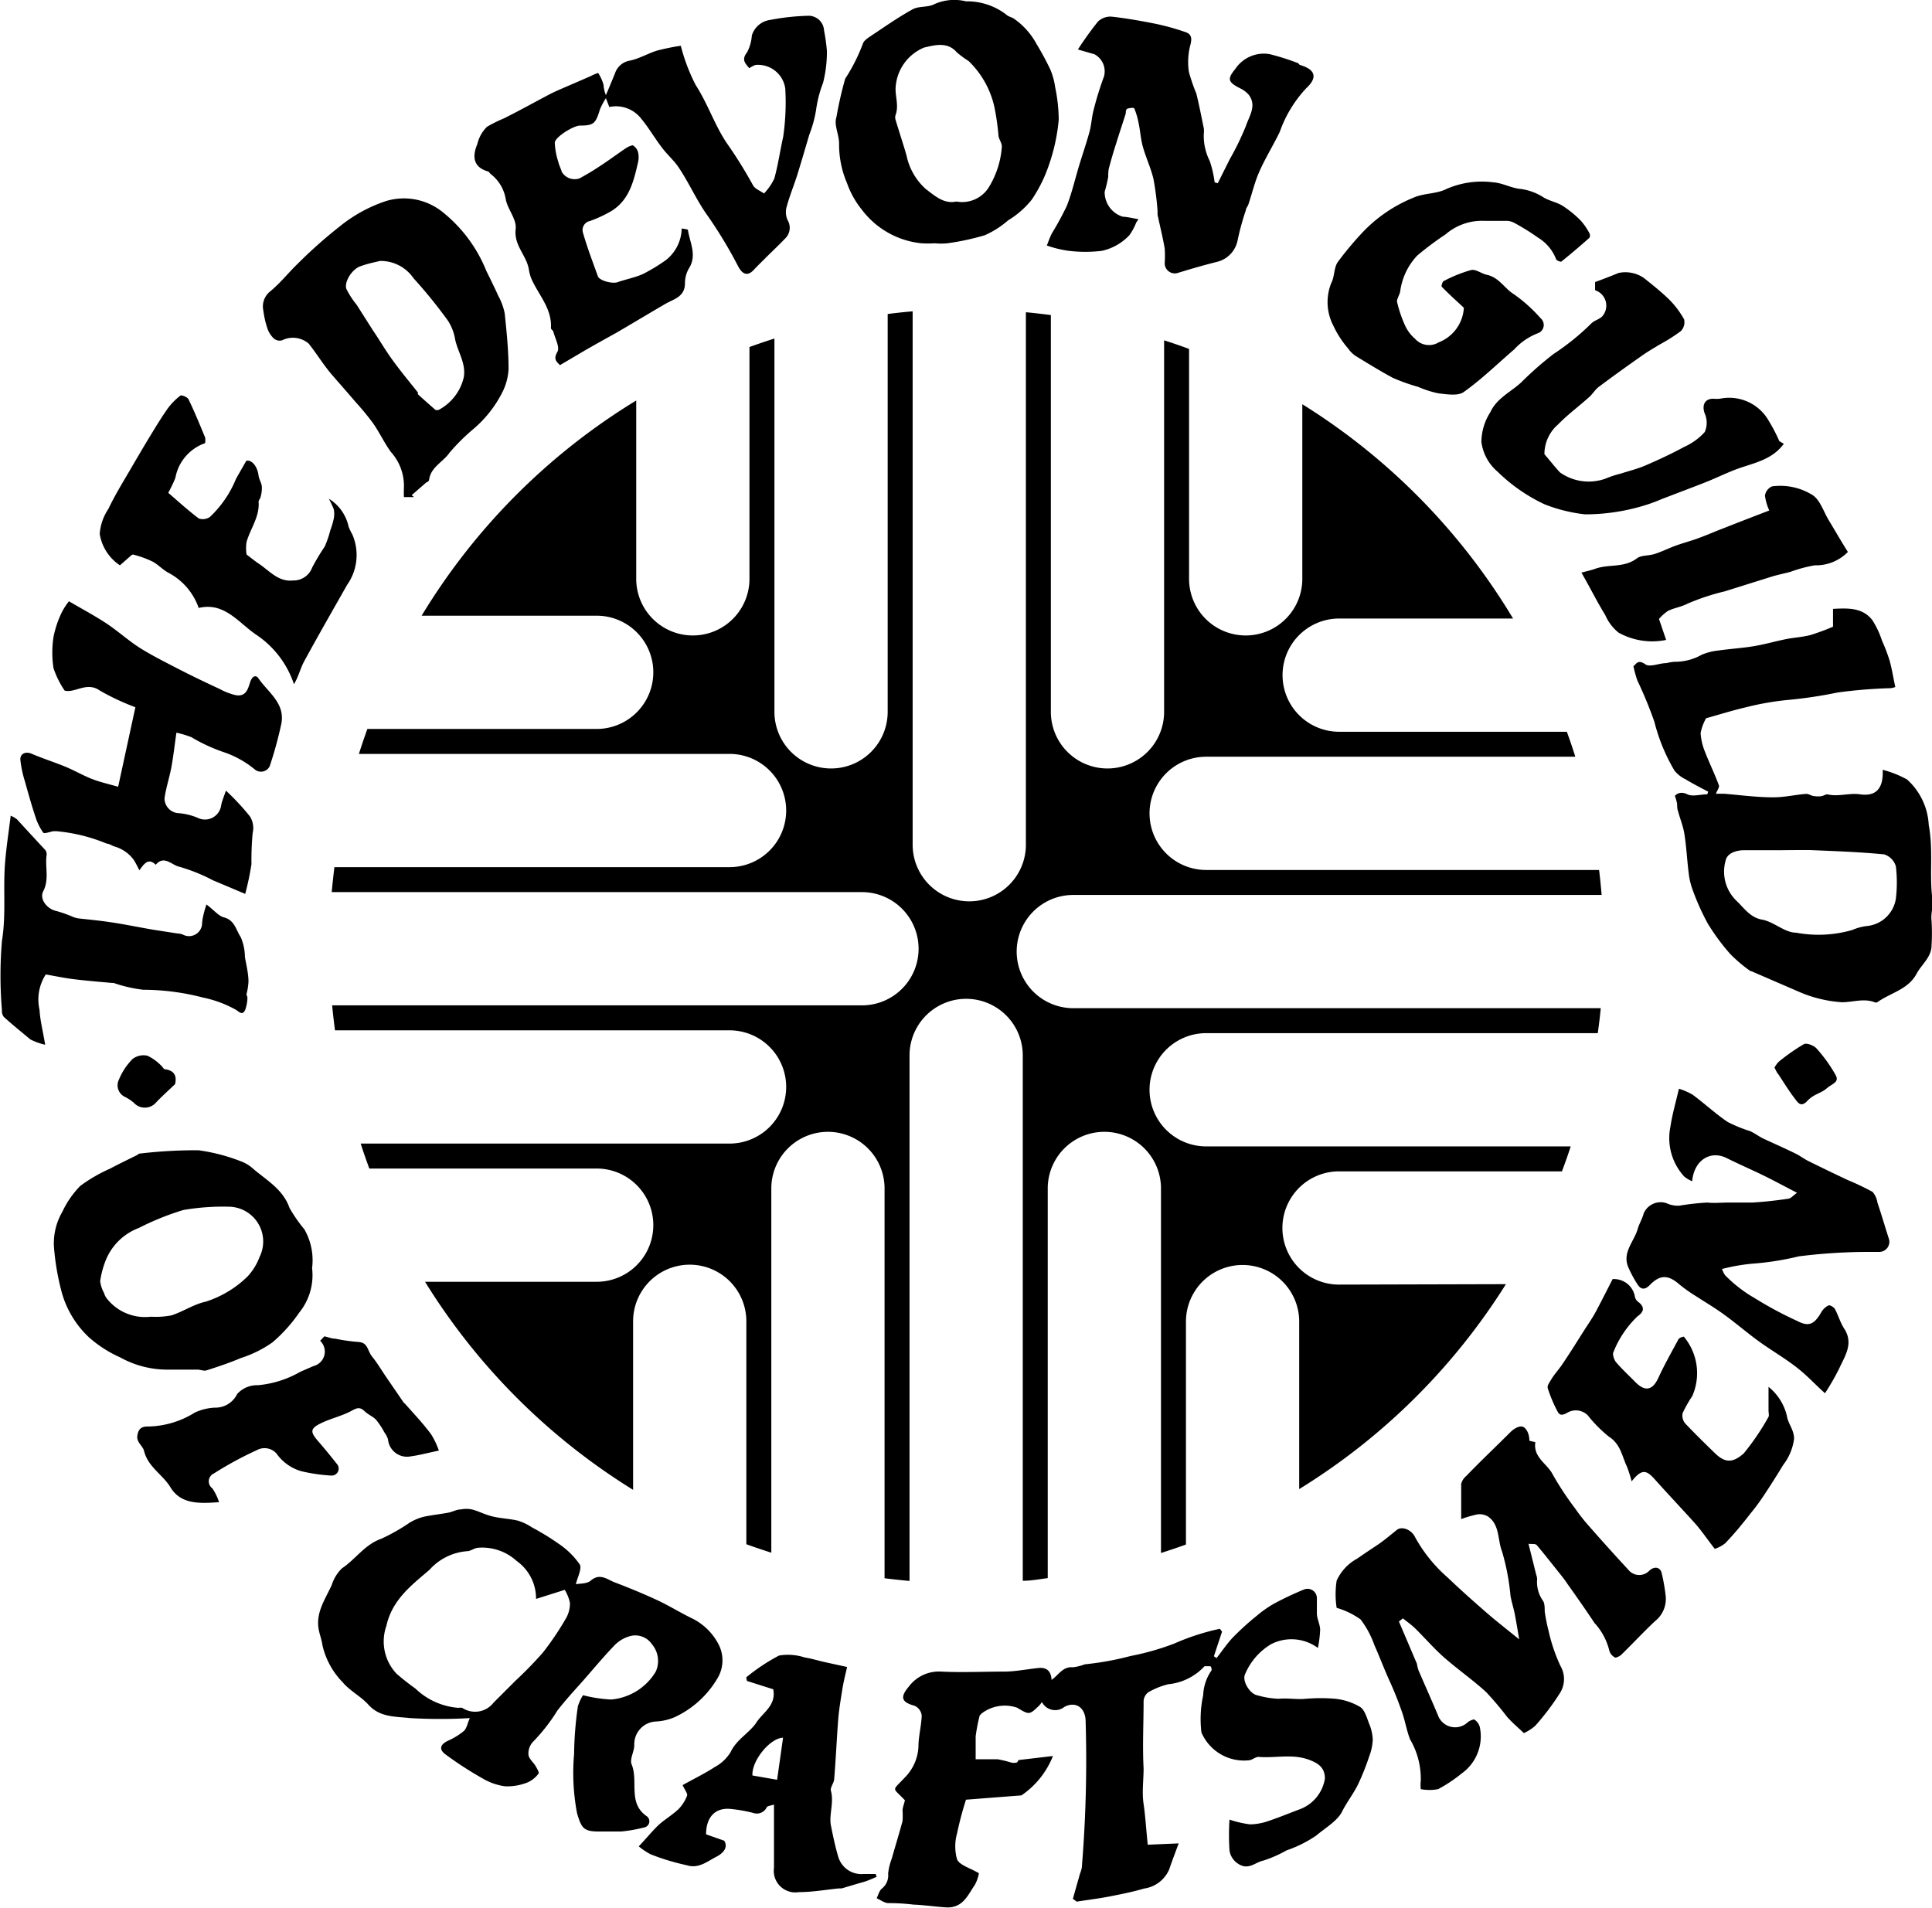 <svg data-name="Layer 1" xmlns="http://www.w3.org/2000/svg" width="130" height="128.4" viewBox="0 0 130 128.4"><title>devon-guild-of-craftsmen</title><path d="M72.19 127.77l.48-1.69a2.63 2.63 0 0 0 .12-.39 88 88 0 0 0 .26-9.84c0-.92-.64-1.4-1.42-1a1 1 0 0 1-1.52-.32 2.33 2.33 0 0 1-.2.25c-.65.62-.65.62-1.47.13a2.56 2.56 0 0 0-2.39.39c-.05.06-.13.11-.14.18a11.53 11.53 0 0 0-.26 1.36v1.54h1.48a8 8 0 0 1 .91.22.75.75 0 0 0 .36 0c.07 0 .1-.16.16-.17l2.29-.27a5.76 5.76 0 0 1-2.12 2.65l-3.73.29a22.64 22.64 0 0 0-.6 2.26 3.22 3.22 0 0 0 0 1.76c.19.4.87.57 1.47.93a2.56 2.56 0 0 1-.28.79c-.45.65-.76 1.48-1.78 1.51-.43 0-1.68-.17-2.34-.19a13.55 13.55 0 0 0-1.69-.1c-.25 0-.53-.21-.79-.33.11-.22.17-.5.35-.65a1.12 1.12 0 0 0 .42-1 3.9 3.9 0 0 1 .24-1c.24-.85.5-1.69.73-2.54a5 5 0 0 0 0-.7c0-.2.09-.4.16-.7-.86-.92-.9-.57 0-1.54a3.15 3.15 0 0 0 .91-2.06c0-.71.2-1.41.22-2.12a.84.84 0 0 0-.48-.64c-.88-.24-1-.57-.38-1.3a2.53 2.53 0 0 1 2.18-1c1.4.07 2.81 0 4.21 0 .77 0 1.54-.16 2.31-.24.55-.06.86.18.9.8.48-.34.75-.91 1.43-.85a3.42 3.42 0 0 0 .81-.2 19.67 19.67 0 0 0 3.08-.56 17.44 17.44 0 0 0 2.92-.83 15.74 15.74 0 0 1 3.08-1l.15.19-.55 1.66.18.12c.38-.48.72-1 1.14-1.43a18.26 18.26 0 0 1 1.57-1.42 7.48 7.48 0 0 1 1.19-.83 21.49 21.49 0 0 1 2-.94.63.63 0 0 1 .85.61v1c0 .36.21.73.22 1.1a7.75 7.75 0 0 1-.15 1.23 3 3 0 0 0-3.14-.26 4.26 4.26 0 0 0-1.75 2c-.25.45.31 1.37.83 1.45a6 6 0 0 0 1.42.23c.62-.06 1.21.06 1.82 0a11.88 11.88 0 0 1 2 0 4.15 4.15 0 0 1 1.66.55c.31.2.45.72.6 1.11a3.09 3.09 0 0 1 .25 1.09 3.68 3.68 0 0 1-.25 1.16 16 16 0 0 1-.76 1.89c-.31.62-.75 1.18-1.06 1.8s-1.14 1.1-1.73 1.6a8.17 8.17 0 0 1-2 1 8.29 8.29 0 0 1-1.57.69c-.55.11-1 .69-1.72.19a1.27 1.27 0 0 1-.55-.88 15.81 15.81 0 0 1 0-2.07 7.13 7.13 0 0 0 1.38.32 3.9 3.9 0 0 0 1.28-.24c.66-.22 1.31-.49 2-.75a2.65 2.65 0 0 0 1.76-2.09c0-.69-.38-1-1-1.24-1.15-.46-2.32-.12-3.47-.22-.21 0-.43.22-.65.23a3.12 3.12 0 0 1-3.19-1.88 7.57 7.57 0 0 1 .12-2.5 3.13 3.13 0 0 1 .56-1.67.33.33 0 0 0-.07-.28h-.4a3.82 3.82 0 0 1-2.43 1.21 5 5 0 0 0-1.35.54.8.8 0 0 0-.32.6c0 1.51-.08 3 0 4.53 0 .8-.12 1.59 0 2.39s.17 1.71.28 2.74l2.08-.09c-.23.63-.45 1.19-.64 1.76a2.17 2.17 0 0 1-1.69 1.28c-.74.22-1.5.37-2.26.52s-1.52.24-2.27.36zm40.66-73.72c0 .18 0 .38.07.56.14.53.35 1 .43 1.58.13.85.17 1.71.28 2.57a4.75 4.75 0 0 0 .28 1.16 16.2 16.2 0 0 0 1 2.22 14.42 14.42 0 0 0 1.52 2.06 10.09 10.09 0 0 0 1.29 1.1.69.69 0 0 0 .17.07l3.05 1.32a8.71 8.71 0 0 0 3 .75c.74 0 1.46-.28 2.2 0a.23.23 0 0 0 .18 0c.89-.64 2.08-.85 2.65-1.93.34-.63 1-1.1 1-1.9a13.36 13.36 0 0 0 0-1.66c-.06-.49.12-.93.06-1.44-.22-1.65.07-3.32-.25-5a4.41 4.41 0 0 0-1.46-3.06 7 7 0 0 0-1.64-.65c.07 1.37-.55 1.79-1.52 1.65-.73-.11-1.46.18-2.2 0-.11 0-.25.09-.38.12a1.59 1.59 0 0 1-.49 0c-.19 0-.38-.16-.56-.15-.75.06-1.5.24-2.25.23-1.09 0-2.18-.15-3.27-.24h-.55c.08-.22.25-.43.2-.57-.28-.76-.64-1.49-.93-2.24a4 4 0 0 1-.3-1.27 3.27 3.27 0 0 1 .37-1c.8-.22 1.71-.51 2.65-.73a18.9 18.9 0 0 1 2.84-.5 30.21 30.21 0 0 0 3.35-.5 32.72 32.72 0 0 1 3.46-.29c.1 0 .2 0 .43-.08-.13-.6-.22-1.18-.37-1.74a11.58 11.58 0 0 0-.52-1.37 6 6 0 0 0-.66-1.4c-.67-.85-1.64-.8-2.64-.75v1.2a15.44 15.44 0 0 1-1.51.56c-.54.14-1.12.17-1.67.28-.74.15-1.46.36-2.2.48s-1.54.17-2.31.28a3.87 3.87 0 0 0-1.15.29 3.62 3.62 0 0 1-1.83.47 3.64 3.64 0 0 0-.54.09c-.48 0-1.12.3-1.42.08-.51-.36-.62 0-.8.13a8.59 8.59 0 0 0 .26.95 27.86 27.86 0 0 1 1.15 2.79 12.38 12.38 0 0 0 1.35 3.28 2.11 2.11 0 0 0 .73.58c.5.3 1 .56 1.54.84l-.06.18c-.46 0-1 .17-1.34 0s-.63-.12-.84.1c.05.15.11.32.14.51zm8.93 3.15c1.68.07 3.37.13 5 .29a1.2 1.2 0 0 1 .79.81 9.2 9.2 0 0 1 0 2.16 2.18 2.18 0 0 1-1.94 1.85 3.54 3.54 0 0 0-1 .27 8.2 8.2 0 0 1-3.77.18c-.78 0-1.5-.74-2.3-.88s-1.21-.79-1.73-1.28a2.72 2.72 0 0 1-.72-2.68c.1-.51.69-.69 1.18-.71h2.55c.7-.01 1.32-.01 1.94-.01zm-82.9 57.65a23.79 23.79 0 0 0-.25 3.17 14.54 14.54 0 0 0 .2 4c.29.95.41 1.22 1.43 1.22h1.53a9.41 9.41 0 0 0 1.54-.27.42.42 0 0 0 .17-.77c-1.27-.89-.53-2.35-1-3.48-.14-.34.17-.84.18-1.28a1.53 1.53 0 0 1 1.43-1.6 3.69 3.69 0 0 0 1.28-.29 6.52 6.52 0 0 0 2.87-2.59 2.34 2.34 0 0 0 .06-2.37 4 4 0 0 0-1.69-1.66c-.8-.38-1.56-.86-2.37-1.24s-1.91-.84-2.89-1.21c-.5-.19-1-.66-1.62-.12-.26.22-.73.19-1 .24.11-.48.42-1.05.26-1.33a5.37 5.37 0 0 0-1.43-1.4 17 17 0 0 0-1.78-1.09 3.69 3.69 0 0 0-.93-.45c-.57-.14-1.16-.15-1.73-.29s-.91-.35-1.38-.47a1.89 1.89 0 0 0-.76 0c-.29 0-.56.17-.85.22-.55.1-1.12.16-1.67.28a3.56 3.56 0 0 0-.9.38 13.16 13.16 0 0 1-1.92 1.09c-1.12.39-1.73 1.38-2.66 2a2.7 2.7 0 0 0-.68 1.12c-.46 1-1.11 1.89-.86 3.06.07.33.19.64.24 1a5.19 5.19 0 0 0 1.36 2.48c.48.58 1.22.94 1.73 1.51.78.87 1.86.79 2.82.9a35 35 0 0 0 4 0c-.16.37-.21.7-.4.87a4.64 4.64 0 0 1-1.08.66c-.5.24-.61.57-.17.9a24.27 24.27 0 0 0 2.53 1.64 4 4 0 0 0 1.51.52 3.72 3.72 0 0 0 1.47-.25 1.85 1.85 0 0 0 .77-.61c.06-.07-.13-.38-.23-.55s-.43-.46-.45-.71a1.14 1.14 0 0 1 .29-.86 12.11 12.11 0 0 0 1.65-2.11c.54-.7 1.14-1.35 1.72-2 .73-.83 1.43-1.68 2.2-2.47a2.33 2.33 0 0 1 1.07-.57 1.35 1.35 0 0 1 1.37.56 1.74 1.74 0 0 1 .26 1.86 3.89 3.89 0 0 1-3 1.87 9.6 9.6 0 0 1-1.89-.29 3.23 3.23 0 0 0-.36.79zm-.88-7.87a2.85 2.85 0 0 1 .35.87 2 2 0 0 1-.24 1 19.54 19.54 0 0 1-1.58 2.35 26.14 26.14 0 0 1-1.84 1.89l-1.48 1.48a1.57 1.57 0 0 1-2.11.35.64.64 0 0 0-.25 0 4.68 4.68 0 0 1-2.9-1.3 16.09 16.09 0 0 1-1.27-1 3.16 3.16 0 0 1-.68-3.22c.39-1.76 1.7-2.74 2.9-3.77a3.77 3.77 0 0 1 2.52-1.25c.24 0 .47-.2.72-.23a3.44 3.44 0 0 1 2.63.89 3.1 3.1 0 0 1 1.3 2.55zm1.46-83.46c.65-.37 1.31-.74 2-1.12 1.1-.64 2.19-1.3 3.29-1.94.58-.34 1.33-.47 1.34-1.39a2 2 0 0 1 .26-1c.57-.89.07-1.73-.06-2.59 0-.06-.27-.07-.42-.11a2.78 2.78 0 0 1-1.06 2.13 12.39 12.39 0 0 1-1.53.93c-.55.25-1.16.36-1.73.56-.34.12-1.21-.1-1.32-.4-.36-1-.72-1.94-1-2.92a.62.62 0 0 1 .47-.8 8.58 8.58 0 0 0 1.44-.67c1.2-.74 1.5-2 1.79-3.27a1.47 1.47 0 0 0 0-.7.76.76 0 0 0-.35-.45c-.1 0-.31.09-.45.18-.66.45-1.3.93-2 1.37-.36.24-.75.46-1.13.67a1 1 0 0 1-1.2-.44c-.06-.22-.18-.43-.23-.66a4.79 4.79 0 0 1-.24-1.29c0-.38 1.25-1.15 1.69-1.16.94 0 1.06-.14 1.35-1.09a4.45 4.45 0 0 1 .4-.75l.23.59a2.15 2.15 0 0 1 2.18.83c.48.58.86 1.24 1.32 1.85s.87.92 1.2 1.44c.67 1 1.19 2.19 1.91 3.19a29.69 29.69 0 0 1 2 3.3c.15.29.5 1 1.11.35.25-.27.52-.53.78-.79.44-.44.89-.86 1.32-1.31a1 1 0 0 0 .18-1.24 1.32 1.32 0 0 1-.07-.9c.2-.73.49-1.44.72-2.16.28-.9.54-1.8.81-2.71a8.06 8.06 0 0 0 .45-1.64 8.06 8.06 0 0 1 .47-1.83 8.35 8.35 0 0 0 .26-2.16 12.34 12.34 0 0 0-.19-1.36 1.05 1.05 0 0 0-1-1 15.43 15.43 0 0 0-2.62.28 1.49 1.49 0 0 0-1.24 1.05 2.88 2.88 0 0 1-.32 1.13c-.4.5-.12.75.15 1.07a1.6 1.6 0 0 1 .42-.22 1.85 1.85 0 0 1 2 1.6 16.1 16.1 0 0 1-.14 3.23c-.21.93-.34 1.89-.6 2.82a4 4 0 0 1-.69 1c-.25-.18-.61-.31-.74-.55a30.35 30.35 0 0 0-1.78-2.86c-.81-1.21-1.27-2.64-2.08-3.89a12.45 12.45 0 0 1-1-2.64 15.14 15.14 0 0 0-1.58.32c-.63.19-1.21.55-1.85.68a1.27 1.27 0 0 0-1 .86c-.2.49-.41 1-.61 1.46a2.19 2.19 0 0 1-.16-.7 3 3 0 0 0-.36-.79 2.94 2.94 0 0 0-.5.21l-1.22.53c-.5.22-1 .42-1.48.66C36 6.86 35 7.42 33.92 7.96a9.61 9.61 0 0 0-1.15.57 2.39 2.39 0 0 0-.65 1.16c-.39.92-.21 1.57.69 1.84.08 0 .14.13.22.19a2.67 2.67 0 0 1 1 1.68c.12.68.74 1.34.67 2-.14 1.13.75 1.79.89 2.76a2.72 2.72 0 0 0 .25.78c.49 1 1.31 1.9 1.23 3.14 0 .07.13.15.16.23.12.46.45 1.06.28 1.36-.27.47-.11.63.17.9zm63.92 80.42c.46.54.89 1.09 1.33 1.64.25.32.52.63.76 1 .62.87 1.23 1.74 1.82 2.63a4.21 4.21 0 0 1 1 1.87.75.75 0 0 0 .4.46c.09 0 .32-.1.43-.22.76-.74 1.48-1.52 2.25-2.24a1.9 1.9 0 0 0 .71-1.69 12.62 12.62 0 0 0-.27-1.54c-.1-.41-.49-.47-.82-.17a.94.94 0 0 1-1.43-.06q-1.37-1.48-2.7-3a11.7 11.7 0 0 1-.86-1.1 20.5 20.5 0 0 1-1.53-2.32c-.36-.71-1.32-1.13-1.16-2.16l-.4-.09c0-.39-.15-.78-.39-.92s-.64.08-.92.37c-1 1-2 1.94-2.94 2.92a1 1 0 0 0-.34.53v2.37a7.09 7.09 0 0 1 1.1-.32 1.1 1.1 0 0 1 .71.15c.8.56.63 1.57.94 2.35a15.49 15.49 0 0 1 .57 3c.08.43.22.85.3 1.28s.18 1 .28 1.63c-.81-.66-1.48-1.18-2.12-1.73-.91-.79-1.81-1.59-2.68-2.42a10 10 0 0 1-2.21-2.74c-.25-.51-.89-.73-1.21-.48s-.84.7-1.29 1-.93.62-1.39.94a3.18 3.18 0 0 0-1.38 1.48 6 6 0 0 0 0 1.83 5.34 5.34 0 0 1 1.61.78 6.29 6.29 0 0 1 .93 1.73c.35.78.64 1.57 1 2.36s.58 1.36.83 2.06.33 1.3.57 1.92a5.23 5.23 0 0 1 .72 2.8 2.53 2.53 0 0 0 0 .55 3.08 3.08 0 0 0 1.17 0 9.89 9.89 0 0 0 1.59-1.06 3.06 3.06 0 0 0 1.21-3.13.85.85 0 0 0-.38-.5c-.08 0-.32.09-.44.2a1.23 1.23 0 0 1-2-.5c-.42-1-.87-2-1.3-3a2.59 2.59 0 0 1-.11-.45l-1.21-2.84.27-.21c.28.23.59.44.85.7.64.63 1.23 1.32 1.9 1.91.92.81 1.94 1.52 2.85 2.35a21.75 21.75 0 0 1 1.42 1.68c.34.38.74.72 1.12 1.08a3.14 3.14 0 0 0 .77-.5 16.7 16.7 0 0 0 1.62-2.14 1.76 1.76 0 0 0 .07-1.88 11.3 11.3 0 0 1-.79-2.32 12.8 12.8 0 0 1-.27-1.35c0-.23 0-.51-.1-.69a2.18 2.18 0 0 1-.41-1.47.93.93 0 0 0-.06-.3l-.52-2.09c.26.03.44-.01.5.06zM4.16 41.2a6.83 6.83 0 0 0-.56 1.66 6.91 6.91 0 0 0 0 2.1 6.15 6.15 0 0 0 .75 1.51c.68.19 1.49-.63 2.37 0a16.19 16.19 0 0 0 2.39 1.12l-1.16 5.35c-.63-.18-1.22-.31-1.78-.53S5 51.84 4.42 51.6c-.75-.31-1.54-.56-2.29-.88-.41-.18-.79 0-.76.41a7.56 7.56 0 0 0 .31 1.46c.22.79.44 1.58.7 2.36a3.8 3.8 0 0 0 .53 1.08c.07.09.45-.06.69-.1h.19a11.5 11.5 0 0 1 3.4.84c.16 0 .32.12.48.18a2.44 2.44 0 0 1 1.33.91c.13.2.23.42.38.7.33-.46.61-.85 1.1-.37.55-.66 1.06 0 1.54.12a11.72 11.72 0 0 1 2.3.92l2.18.92a19.29 19.29 0 0 0 .42-2 20.19 20.19 0 0 1 .08-2.09 1.47 1.47 0 0 0-.18-1.12 16 16 0 0 0-1.62-1.74c-.15.46-.27.71-.32 1a1.1 1.1 0 0 1-1.6.82 4.32 4.32 0 0 0-1.21-.3 1 1 0 0 1-1-1c.1-.72.34-1.42.47-2.14s.21-1.44.33-2.28a7.41 7.41 0 0 1 1 .3 11.47 11.47 0 0 0 2.15 1 6.58 6.58 0 0 1 2.13 1.18.65.65 0 0 0 1-.23 26.29 26.29 0 0 0 .78-2.85c.27-1.39-.9-2.11-1.55-3.07-.12-.17-.34-.2-.5.15s-.21 1.13-1 1a4.14 4.14 0 0 1-1.08-.41c-.95-.44-1.89-.89-2.82-1.37s-1.69-.86-2.5-1.36-1.55-1.19-2.38-1.73-1.59-.94-2.46-1.45a4.3 4.3 0 0 0-.48.74zm23.54-7.88l1-.87c.06 0 .16-.09.17-.14.1-.88.94-1.21 1.38-1.85a13.66 13.66 0 0 1 1.66-1.64 7.93 7.93 0 0 0 1.93-2.5 3.94 3.94 0 0 0 .38-1.47c0-1.26-.13-2.52-.26-3.77a4.18 4.18 0 0 0-.44-1.19c-.25-.56-.53-1.12-.8-1.67a9.69 9.69 0 0 0-3-4 4.15 4.15 0 0 0-3.75-.69 9.88 9.88 0 0 0-3.14 1.73 31.51 31.51 0 0 0-2.74 2.43c-.65.62-1.21 1.34-1.9 1.91a1.29 1.29 0 0 0-.47 1.3 6.26 6.26 0 0 0 .28 1.22 1.66 1.66 0 0 0 .44.67.61.61 0 0 0 .54.11 1.63 1.63 0 0 1 1.79.22c.56.7 1 1.45 1.61 2.15s1.06 1.21 1.58 1.82a17.49 17.49 0 0 1 1.15 1.4c.43.62.75 1.31 1.19 1.92a3.41 3.41 0 0 1 .88 2.4 6.41 6.41 0 0 0 0 .64h.68zm.15-14.57c.8.88 1.55 1.81 2.25 2.77a3.25 3.25 0 0 1 .52 1.29c.17.86.74 1.61.59 2.56a3.32 3.32 0 0 1-1.71 2.22h-.19c-.4-.35-.8-.7-1.19-1.06v-.12c-.58-.73-1.18-1.45-1.72-2.2s-.88-1.36-1.32-2L24 20.51a5.81 5.81 0 0 1-.69-1.06c-.17-.47.37-1.33.93-1.53s.88-.25 1.32-.36a2.67 2.67 0 0 1 2.29 1.2zm48.76-4c-.36-.06-.71-.15-1.07-.17a1.73 1.73 0 0 1-1.21-1.68 8.79 8.79 0 0 0 .24-1c0-.2 0-.43.06-.63.14-.53.29-1.05.46-1.57.21-.69.44-1.37.66-2.06 0-.11 0-.29.12-.33s.44-.09.46 0a5.08 5.08 0 0 1 .29 1c.11.53.14 1.08.29 1.6.21.73.54 1.42.71 2.16a19.76 19.76 0 0 1 .27 2.13v.25c.16.76.35 1.51.48 2.27a7.56 7.56 0 0 1 0 1 .68.68 0 0 0 .9.64c.88-.27 1.77-.53 2.66-.75a1.86 1.86 0 0 0 1.34-1.41 17 17 0 0 1 .56-2.05c0-.14.14-.27.18-.42.21-.63.37-1.28.61-1.9.4-1 1-1.94 1.49-2.95a8.37 8.37 0 0 1 1.79-2.95c.78-.72.6-1.25-.4-1.55-.07 0-.11-.12-.18-.14a16.63 16.63 0 0 0-1.9-.6 2.31 2.31 0 0 0-2.3 1c-.55.67-.5.88.3 1.29a1.81 1.81 0 0 1 .59.43c.58.73.05 1.44-.17 2.1a18.27 18.27 0 0 1-1.09 2.25l-.81 1.62-.21-.06a7.25 7.25 0 0 0-.33-1.44 3.76 3.76 0 0 1-.4-1.82 1.4 1.4 0 0 0 0-.38c-.16-.78-.31-1.56-.5-2.33a12.52 12.52 0 0 1-.5-1.45 4.51 4.51 0 0 1 .07-1.72c.15-.53.15-.85-.39-1a16.25 16.25 0 0 0-1.88-.52c-1-.2-2-.38-3-.49a1.22 1.22 0 0 0-.92.33 22.32 22.32 0 0 0-1.35 1.88l1.11.32a1.3 1.3 0 0 1 .64 1.51 21.4 21.4 0 0 0-.69 2.23c-.13.48-.15 1-.28 1.48-.22.81-.5 1.6-.74 2.41s-.46 1.74-.79 2.58a19.84 19.84 0 0 1-1 1.84c-.14.27-.24.57-.34.82a7.34 7.34 0 0 0 1.49.36 9.25 9.25 0 0 0 2.2 0A3.59 3.59 0 0 0 76 15.82a4 4 0 0 0 .46-.86zM20.48 82.72a9.94 9.94 0 0 1-1-1.44c-.44-1.26-1.53-1.85-2.44-2.63a2.51 2.51 0 0 0-.84-.51 12.34 12.34 0 0 0-2.85-.74 32.15 32.15 0 0 0-4 .23s-.09.08-.14.1c-.6.3-1.21.59-1.81.91a10.5 10.5 0 0 0-2 1.16 6.3 6.3 0 0 0-1.2 1.73 4.23 4.23 0 0 0-.57 2.37 16.71 16.71 0 0 0 .47 2.85A6.54 6.54 0 0 0 6 90a8.18 8.18 0 0 0 2.09 1.34 6.55 6.55 0 0 0 3.34.82h1.85c.21 0 .43.11.62.05.78-.25 1.56-.51 2.31-.83a7.75 7.75 0 0 0 2.12-1.05 10.27 10.27 0 0 0 1.8-2 4 4 0 0 0 .87-3 4.18 4.18 0 0 0-.52-2.61zM7.16 87.34A1.08 1.08 0 0 1 7 87a2.14 2.14 0 0 1-.26-.8 6.3 6.3 0 0 1 .38-1.41 3.87 3.87 0 0 1 2.22-2.16 18.13 18.13 0 0 1 3-1.21 15.8 15.8 0 0 1 3.13-.22 2.34 2.34 0 0 1 2 3.37 4 4 0 0 1-.81 1.32 7.12 7.12 0 0 1-2.82 1.7c-.8.17-1.52.67-2.3.92a5.59 5.59 0 0 1-1.39.09 3.27 3.27 0 0 1-2.99-1.26zm116.59 4.76c.38-.85 1-1.69.34-2.7-.26-.4-.39-.88-.62-1.31-.07-.13-.33-.29-.43-.25a1.14 1.14 0 0 0-.49.46c-.46.8-.83 1-1.61.59a25 25 0 0 1-2.87-1.54 9.1 9.1 0 0 1-2-1.55 1.88 1.88 0 0 1-.2-.41 12.66 12.66 0 0 1 2.06-.36 18.83 18.83 0 0 0 3.1-.49 37.79 37.79 0 0 1 4.54-.3h.89a.68.68 0 0 0 .63-.91c-.26-.8-.49-1.61-.76-2.4a1.42 1.42 0 0 0-.33-.73 17.75 17.75 0 0 0-1.68-.8c-.87-.41-1.74-.83-2.61-1.26-.31-.15-.59-.37-.9-.52-.71-.35-1.44-.67-2.15-1-.31-.15-.59-.37-.91-.51a9.52 9.52 0 0 1-1.51-.62c-.82-.56-1.55-1.24-2.35-1.83a4.32 4.32 0 0 0-.92-.4c-.21.92-.45 1.73-.57 2.55a3.82 3.82 0 0 0 .93 3.36 2.48 2.48 0 0 0 .53.32c.13-1.43 1.23-2.1 2.31-1.57.86.43 1.75.81 2.62 1.24.69.34 1.36.71 2.13 1.1-.27.19-.41.38-.58.4-.81.12-1.62.21-2.44.26h-1.59c-.53 0-.95.05-1.43 0a16.82 16.82 0 0 0-1.89.21 1.83 1.83 0 0 1-.86-.17 1.24 1.24 0 0 0-1.53.69c-.09.35-.29.68-.39 1-.23.89-1.11 1.63-.62 2.68a8.15 8.15 0 0 0 .61 1.12c.24.36.52.33.83 0 .69-.7 1.24-.67 2 0a10 10 0 0 0 1.09.77c.63.41 1.28.79 1.88 1.23.79.57 1.53 1.21 2.31 1.78s1.69 1.1 2.49 1.71 1.24 1.13 2 1.81a17.14 17.14 0 0 0 .95-1.65zm-60-75.73a16.81 16.81 0 0 0 2.51-.54 6.12 6.12 0 0 0 1.57-1 6 6 0 0 0 1.59-1.39 9.61 9.61 0 0 0 1.16-2.34 12.59 12.59 0 0 0 .66-3.06A11.24 11.24 0 0 0 71 5.87a4.67 4.67 0 0 0-.33-1.2 19.25 19.25 0 0 0-.93-1.72 4.9 4.9 0 0 0-1.51-1.69c-.16-.11-.38-.14-.51-.27A4.32 4.32 0 0 0 65 .09a3.28 3.28 0 0 0-2.13.19c-.42.23-1 .11-1.45.34-1 .55-1.93 1.21-2.88 1.84-.2.13-.44.31-.49.51a12 12 0 0 1-1.18 2.33 25.36 25.36 0 0 0-.59 2.59c-.18.51.19 1.18.18 1.79a6.62 6.62 0 0 0 .54 2.66 6 6 0 0 0 1 1.78 5.74 5.74 0 0 0 4 2.25 6.75 6.75 0 0 0 .89 0 4.69 4.69 0 0 0 .87 0zm-1.41-3.61A4.15 4.15 0 0 1 61 10.47c-.23-.81-.5-1.6-.74-2.41a.53.53 0 0 1 0-.32c.22-.59 0-1.17 0-1.75a3.11 3.11 0 0 1 1.92-2.79c.68-.15 1.56-.43 2.21.33a6.78 6.78 0 0 0 .79.58 6.15 6.15 0 0 1 1.73 3.09 16.58 16.58 0 0 1 .27 1.86c0 .29.26.57.23.84a6 6 0 0 1-.85 2.66 2.11 2.11 0 0 1-2.21 1c-.77.17-1.35-.29-2-.8zm57.39 16.93a10.81 10.81 0 0 0-.69-1.33 3.06 3.06 0 0 0-3.31-1.53 2.64 2.64 0 0 1-.45 0c-.6 0-.77.47-.57 1a1.55 1.55 0 0 1 0 1.24 4.17 4.17 0 0 1-1.38 1c-.85.46-1.73.87-2.61 1.25-.54.23-1.11.37-1.67.55a6.84 6.84 0 0 0-1 .33 3.34 3.34 0 0 1-3.08-.41c-.33-.35-.63-.74-1.05-1.23a2.64 2.64 0 0 1 .92-2c.64-.66 1.39-1.21 2.08-1.83.24-.21.41-.51.66-.7.95-.71 1.91-1.4 2.88-2.08.39-.28.81-.52 1.22-.77a11.68 11.68 0 0 0 1.42-.9.86.86 0 0 0 .22-.79 6 6 0 0 0-1-1.33c-.53-.52-1.14-1-1.7-1.45a2.2 2.2 0 0 0-1.72-.34c-.5.21-1 .4-1.57.61v.55a1.09 1.09 0 0 1 .47 1.77c-.21.2-.54.27-.73.47a16.42 16.42 0 0 1-2.55 2.06 23.09 23.09 0 0 0-2.17 1.91c-.71.65-1.64 1.06-2.07 2a3.75 3.75 0 0 0-.6 2 3.16 3.16 0 0 0 1.09 2 11.48 11.48 0 0 0 3.15 2.19 10.52 10.52 0 0 0 2.74.68 13.61 13.61 0 0 0 3.79-.54 11.09 11.09 0 0 0 1.37-.49l1.36-.52c.6-.23 1.19-.45 1.78-.69s1.31-.59 2-.84c1.1-.39 2.29-.6 3.07-1.67a3.58 3.58 0 0 1-.29-.17zM96.8 23.04a1.25 1.25 0 0 1-1.58-.24 2.65 2.65 0 0 1-.66-.86 8.47 8.47 0 0 1-.56-1.65c0-.21.19-.47.22-.71a4.33 4.33 0 0 1 1.14-2.38 20.36 20.36 0 0 1 1.91-1.43 3.74 3.74 0 0 1 2.58-.91h1.59a1.26 1.26 0 0 1 .44.13 15.13 15.13 0 0 1 1.61 1 2.94 2.94 0 0 1 1.21 1.43c0 .1.31.22.36.18.64-.51 1.27-1.05 1.89-1.6a.32.32 0 0 0 0-.3 4.12 4.12 0 0 0-.59-.86 7.14 7.14 0 0 0-1.23-1c-.41-.25-.93-.33-1.32-.59a3.74 3.74 0 0 0-1.62-.55c-.58-.09-1.13-.39-1.7-.43a5.94 5.94 0 0 0-3.17.45c-.67.34-1.54.27-2.23.59a9.76 9.76 0 0 0-3.41 2.33 22.23 22.23 0 0 0-1.67 2c-.26.39-.21 1-.43 1.4a3.44 3.44 0 0 0 .14 2.88 6.64 6.64 0 0 0 1 1.54 1.89 1.89 0 0 0 .51.5c.82.5 1.63 1 2.48 1.46a12.8 12.8 0 0 0 1.71.61 6.9 6.9 0 0 0 1.38.44c.56.06 1.3.19 1.69-.09 1.21-.86 2.28-1.91 3.41-2.88a4.14 4.14 0 0 1 1.59-1.08.59.59 0 0 0 .18-1 10.3 10.3 0 0 0-1.8-1.62c-.63-.38-1-1.14-1.83-1.31-.36-.08-.74-.39-1.05-.32a9.2 9.2 0 0 0-1.82.73c-.1 0-.2.35-.16.39.43.45.9.87 1.49 1.42a2.66 2.66 0 0 1-1.7 2.33zM22.46 34.27a1.69 1.69 0 0 1 0 .62 5.27 5.27 0 0 1-.23.78 7.2 7.2 0 0 1-.38 1.11A14.19 14.19 0 0 0 21 38.2a1.33 1.33 0 0 1-1.28.86c-1 .11-1.59-.66-2.32-1.14-.24-.16-.46-.34-.81-.61a2.73 2.73 0 0 1 0-.84c.26-.91.89-1.7.81-2.71 0-.1.11-.2.13-.31a2.09 2.09 0 0 0 .09-.66c0-.27-.19-.52-.22-.78-.08-.66-.49-1.1-.83-1l-.68 1.19a7.35 7.35 0 0 1-1.76 2.58.84.84 0 0 1-.75.11c-.73-.55-1.41-1.17-2.06-1.73a9 9 0 0 0 .48-1 3.05 3.05 0 0 1 2-2.34 1.11 1.11 0 0 0 0-.39c-.36-.86-.71-1.73-1.12-2.57-.07-.14-.46-.3-.54-.24a4.21 4.21 0 0 0-.87.89c-.43.61-.82 1.26-1.21 1.9s-.91 1.53-1.36 2.3-1 1.67-1.41 2.54a3.43 3.43 0 0 0-.58 1.68 3.13 3.13 0 0 0 1.36 2.11l.58-.51c.1-.08.24-.24.32-.21a6.84 6.84 0 0 1 1.3.47c.39.21.7.57 1.1.77a4.26 4.26 0 0 1 2 2.35c1.7-.41 2.64.94 3.81 1.76a6.46 6.46 0 0 1 2.6 3.37c.31-.52.41-1 .66-1.49.95-1.75 1.94-3.47 2.92-5.2a3.47 3.47 0 0 0 .35-3.38 4.55 4.55 0 0 1-.25-.52 2.93 2.93 0 0 0-1.33-1.89 7.59 7.59 0 0 1 .33.71zm23.77 86.56a2.62 2.62 0 0 1-.55.88c-.39.38-.86.66-1.26 1s-.93 1-1.44 1.53a4.67 4.67 0 0 0 .79.53 14.73 14.73 0 0 0 1.55.52c.34.1.69.17 1 .25.75.18 1.32-.32 1.9-.61.33-.17.83-.56.51-1.07l-1.22-.43c0-1.13.59-1.8 1.63-1.71a10.21 10.21 0 0 1 1.54.27.73.73 0 0 0 .91-.38c.07-.1.28-.11.49-.18v4.25a1.45 1.45 0 0 0 1.67 1.64c.9 0 1.8-.16 2.7-.25h.18c.52-.15 1-.3 1.57-.46.27-.09.53-.21.79-.32l-.07-.19h-.82a1.62 1.62 0 0 1-1.69-1.14c-.21-.7-.36-1.42-.5-2.13s.22-1.54 0-2.33c-.06-.22.2-.51.22-.78.11-1.34.17-2.69.27-4 .05-.65.16-1.29.26-1.93s.22-1.09.34-1.62l-1.51-.33c-.45-.1-.89-.24-1.34-.31a3.65 3.65 0 0 0-1.73-.13 12.93 12.93 0 0 0-2.21 1.47l.05.24 1.77.56c.21 1.09-.69 1.55-1.13 2.23s-1.35 1.15-1.74 2a2.8 2.8 0 0 1-1.06 1c-.71.46-1.48.83-2.17 1.22.18.37.35.58.3.71zm6.06-1.07l-1.66-.29c-.06-1 1.19-2.52 2.06-2.54zm60.64-29.62c-.46.85-.94 1.7-1.34 2.57s-.91.94-1.56.28c-.43-.44-.89-.86-1.29-1.33-.14-.17-.26-.55-.17-.69a6.76 6.76 0 0 1 1.62-2.4c.45-.31.5-.64 0-1a.58.58 0 0 1-.19-.37 1.43 1.43 0 0 0-1.49-1.13c-.38.74-.75 1.48-1.14 2.21-.21.39-.46.75-.7 1.12-.51.8-1 1.6-1.54 2.39-.22.34-.51.64-.73 1s-.3.46-.25.64a9.4 9.4 0 0 0 .65 1.54c.13.26.3.29.63.11a1.13 1.13 0 0 1 1.41.16 8.9 8.9 0 0 0 1.43 1.44c.78.5.87 1.31 1.2 2a8.81 8.81 0 0 1 .32 1c.69-.88 1-.73 1.5-.2.89 1 1.84 2 2.74 3 .45.5.83 1.07 1.35 1.74a2.11 2.11 0 0 0 .7-.37c.6-.62 1.15-1.29 1.7-2a14.08 14.08 0 0 0 .87-1.17c.46-.69.91-1.4 1.34-2.11a3.62 3.62 0 0 0 .73-1.76c0-.61-.41-1-.49-1.56a3.56 3.56 0 0 0-1.23-1.93v1.58c0 .15.05.35 0 .44a16.71 16.71 0 0 1-1.66 2.45c-.72.64-1.24.68-1.94 0s-1.37-1.34-2-2a.83.83 0 0 1-.18-.7 8.33 8.33 0 0 1 .65-1.15 3.83 3.83 0 0 0-.57-4c-.17.03-.3.09-.38.2zM13.6 62.1a.88.88 0 0 1-1.31.78 1.22 1.22 0 0 0-.37-.07l-1.61-.25c-.95-.16-1.89-.36-2.84-.5-.72-.11-1.46-.18-2.18-.26a1.66 1.66 0 0 1-.35-.09 8.67 8.67 0 0 0-1.15-.41c-.6-.12-1.16-.79-.88-1.33.41-.8.12-1.6.22-2.39a.49.49 0 0 0-.08-.38q-.93-1-1.9-2.06a1.59 1.59 0 0 0-.43-.25c-.14 1.13-.3 2.15-.38 3.18-.14 1.74.08 3.49-.21 5.25a28 28 0 0 0 0 4.65.67.67 0 0 0 .12.45c.58.53 1.17 1 1.79 1.52a4.21 4.21 0 0 0 1 .36c-.15-.91-.34-1.63-.38-2.35a3.11 3.11 0 0 1 .42-2.38c.58.1 1.19.23 1.81.31.87.11 1.75.18 2.63.26h.12a9.5 9.5 0 0 0 2 .46 16.08 16.08 0 0 1 4 .52 7.78 7.78 0 0 1 2.24.83c.25.17.44.39.62 0a2.66 2.66 0 0 0 .15-.81c0-.08-.07-.18-.06-.26a4.18 4.18 0 0 0 .13-.82c0-.56-.15-1.12-.24-1.67a3.47 3.47 0 0 0-.28-1.33c-.32-.47-.4-1.14-1.13-1.33-.36-.09-.65-.47-1.18-.87-.17.53-.26.89-.29 1.24zm7.52 29.81l-.9.39a7 7 0 0 1-2.86.91 1.8 1.8 0 0 0-1.4.59 1.63 1.63 0 0 1-1.52.92 3.58 3.58 0 0 0-1.33.33 6.12 6.12 0 0 1-3.2.94c-.43 0-.61.2-.67.63s.37.68.45 1c.26 1.09 1.25 1.59 1.78 2.46.69 1.14 1.92 1.1 3.27 1a3.66 3.66 0 0 0-.45-.93.58.58 0 0 1 .1-1 23.79 23.79 0 0 1 2.89-1.57 1.08 1.08 0 0 1 1.32.22 3.07 3.07 0 0 0 1.69 1.2 11.51 11.51 0 0 0 2 .29.47.47 0 0 0 .42-.73c-.4-.51-.8-1-1.23-1.5-.65-.73-.64-.94.22-1.34.63-.29 1.33-.45 1.94-.78.35-.19.56-.29.87 0s.57.36.79.59a5.36 5.36 0 0 1 .58.88 1.42 1.42 0 0 1 .23.45A1.28 1.28 0 0 0 27.62 98c.6-.08 1.18-.24 1.91-.39A5.2 5.2 0 0 0 29 96.5c-.53-.71-1.14-1.36-1.71-2-.05-.06-.12-.1-.16-.17L26 92.68c-.32-.46-.6-.95-.95-1.38s-.27-.95-.93-1a11.71 11.71 0 0 1-1.55-.22c-.24 0-.48-.1-.74-.16l-.29.3a1 1 0 0 1-.41 1.69zM123.05 35c-.35-.58-.58-1.36-1.09-1.69a4.1 4.1 0 0 0-2.73-.58.81.81 0 0 0-.47.62 3.51 3.51 0 0 0 .29 1l-1.61.62-1.84.72c-.47.19-.94.39-1.42.56s-.93.29-1.38.45-.93.4-1.41.56-.95.08-1.26.32c-.86.65-1.9.36-2.81.7-.28.1-.57.16-.91.25.58 1 1.07 2 1.6 2.85a3.12 3.12 0 0 0 .9 1.19 4.65 4.65 0 0 0 3.2.49l-.48-1.41a3 3 0 0 1 .6-.54c.42-.21.88-.26 1.32-.49a15.18 15.18 0 0 1 2.51-.83l3.19-1c.4-.12.81-.2 1.22-.31a9.45 9.45 0 0 1 1.64-.44 3 3 0 0 0 2.23-.9c-.45-.71-.86-1.43-1.29-2.14zm-3.4 37.27c.37.56.73 1.15 1.14 1.68.17.22.38.6.82.13s.91-.5 1.3-.84.88-.41.6-.91a9.9 9.9 0 0 0-1.28-1.78c-.18-.2-.66-.39-.85-.29a13.33 13.33 0 0 0-1.7 1.19 1.78 1.78 0 0 0-.28.39c.1.18.17.36.25.43zM11.1 71.95c-.09 0-.16-.17-.25-.24a3.1 3.1 0 0 0-.93-.67 1.19 1.19 0 0 0-1 .22A4.29 4.29 0 0 0 8 72.65a.86.86 0 0 0 .35 1.13 3.08 3.08 0 0 1 .65.42 1 1 0 0 0 1.49 0c.37-.4.77-.75 1.29-1.25.08-.34.12-.9-.68-1zm79 14.49a3.81 3.81 0 0 1 0-7.62h15c.21-.56.41-1.12.59-1.68H81.16a3.81 3.81 0 1 1 0-7.62h26.35c.08-.56.15-1.12.2-1.68H72.22a3.81 3.81 0 0 1 0-7.62h35.55q-.07-.85-.17-1.68H81.16a3.81 3.81 0 1 1 0-7.62H106c-.18-.57-.37-1.13-.57-1.68H90.11a3.81 3.81 0 0 1 0-7.62h11.7A43.09 43.09 0 0 0 87.63 27.2v11.75a3.81 3.81 0 0 1-7.62 0V23.48c-.56-.21-1.12-.4-1.68-.58v25a3.81 3.81 0 0 1-7.62 0V21.2c-.56-.07-1.12-.14-1.68-.19v35.83a3.81 3.81 0 1 1-7.62 0V20.95q-.85.07-1.68.18V47.9a3.81 3.81 0 0 1-7.62 0V22.78q-.85.27-1.68.57v15.6a3.81 3.81 0 0 1-7.62 0v-12a43.1 43.1 0 0 0-14.44 14.48h11.78a3.81 3.81 0 1 1 0 7.62H24.72q-.3.83-.57 1.68h24.94a3.81 3.81 0 0 1 0 7.62H22.5q-.1.84-.18 1.68H58a3.81 3.81 0 0 1 0 7.62H22.35c.05.56.12 1.12.19 1.68h26.55a3.81 3.81 0 0 1 0 7.62H24.27c.18.57.38 1.13.58 1.68h15.3a3.81 3.81 0 1 1 0 7.62H28.6a43.09 43.09 0 0 0 14 14V88.91a3.81 3.81 0 0 1 7.62 0v15c.55.2 1.12.39 1.68.57V79.97a3.81 3.81 0 1 1 7.62 0v26.23c.56.07 1.12.13 1.68.18V71.02a3.81 3.81 0 1 1 7.62 0v35.35c.56 0 1.13-.11 1.68-.18V79.97a3.81 3.81 0 0 1 7.62 0v24.53c.57-.18 1.13-.37 1.68-.57v-15a3.81 3.81 0 1 1 7.62 0v11.27a43.09 43.09 0 0 0 13.91-13.79z"/></svg>